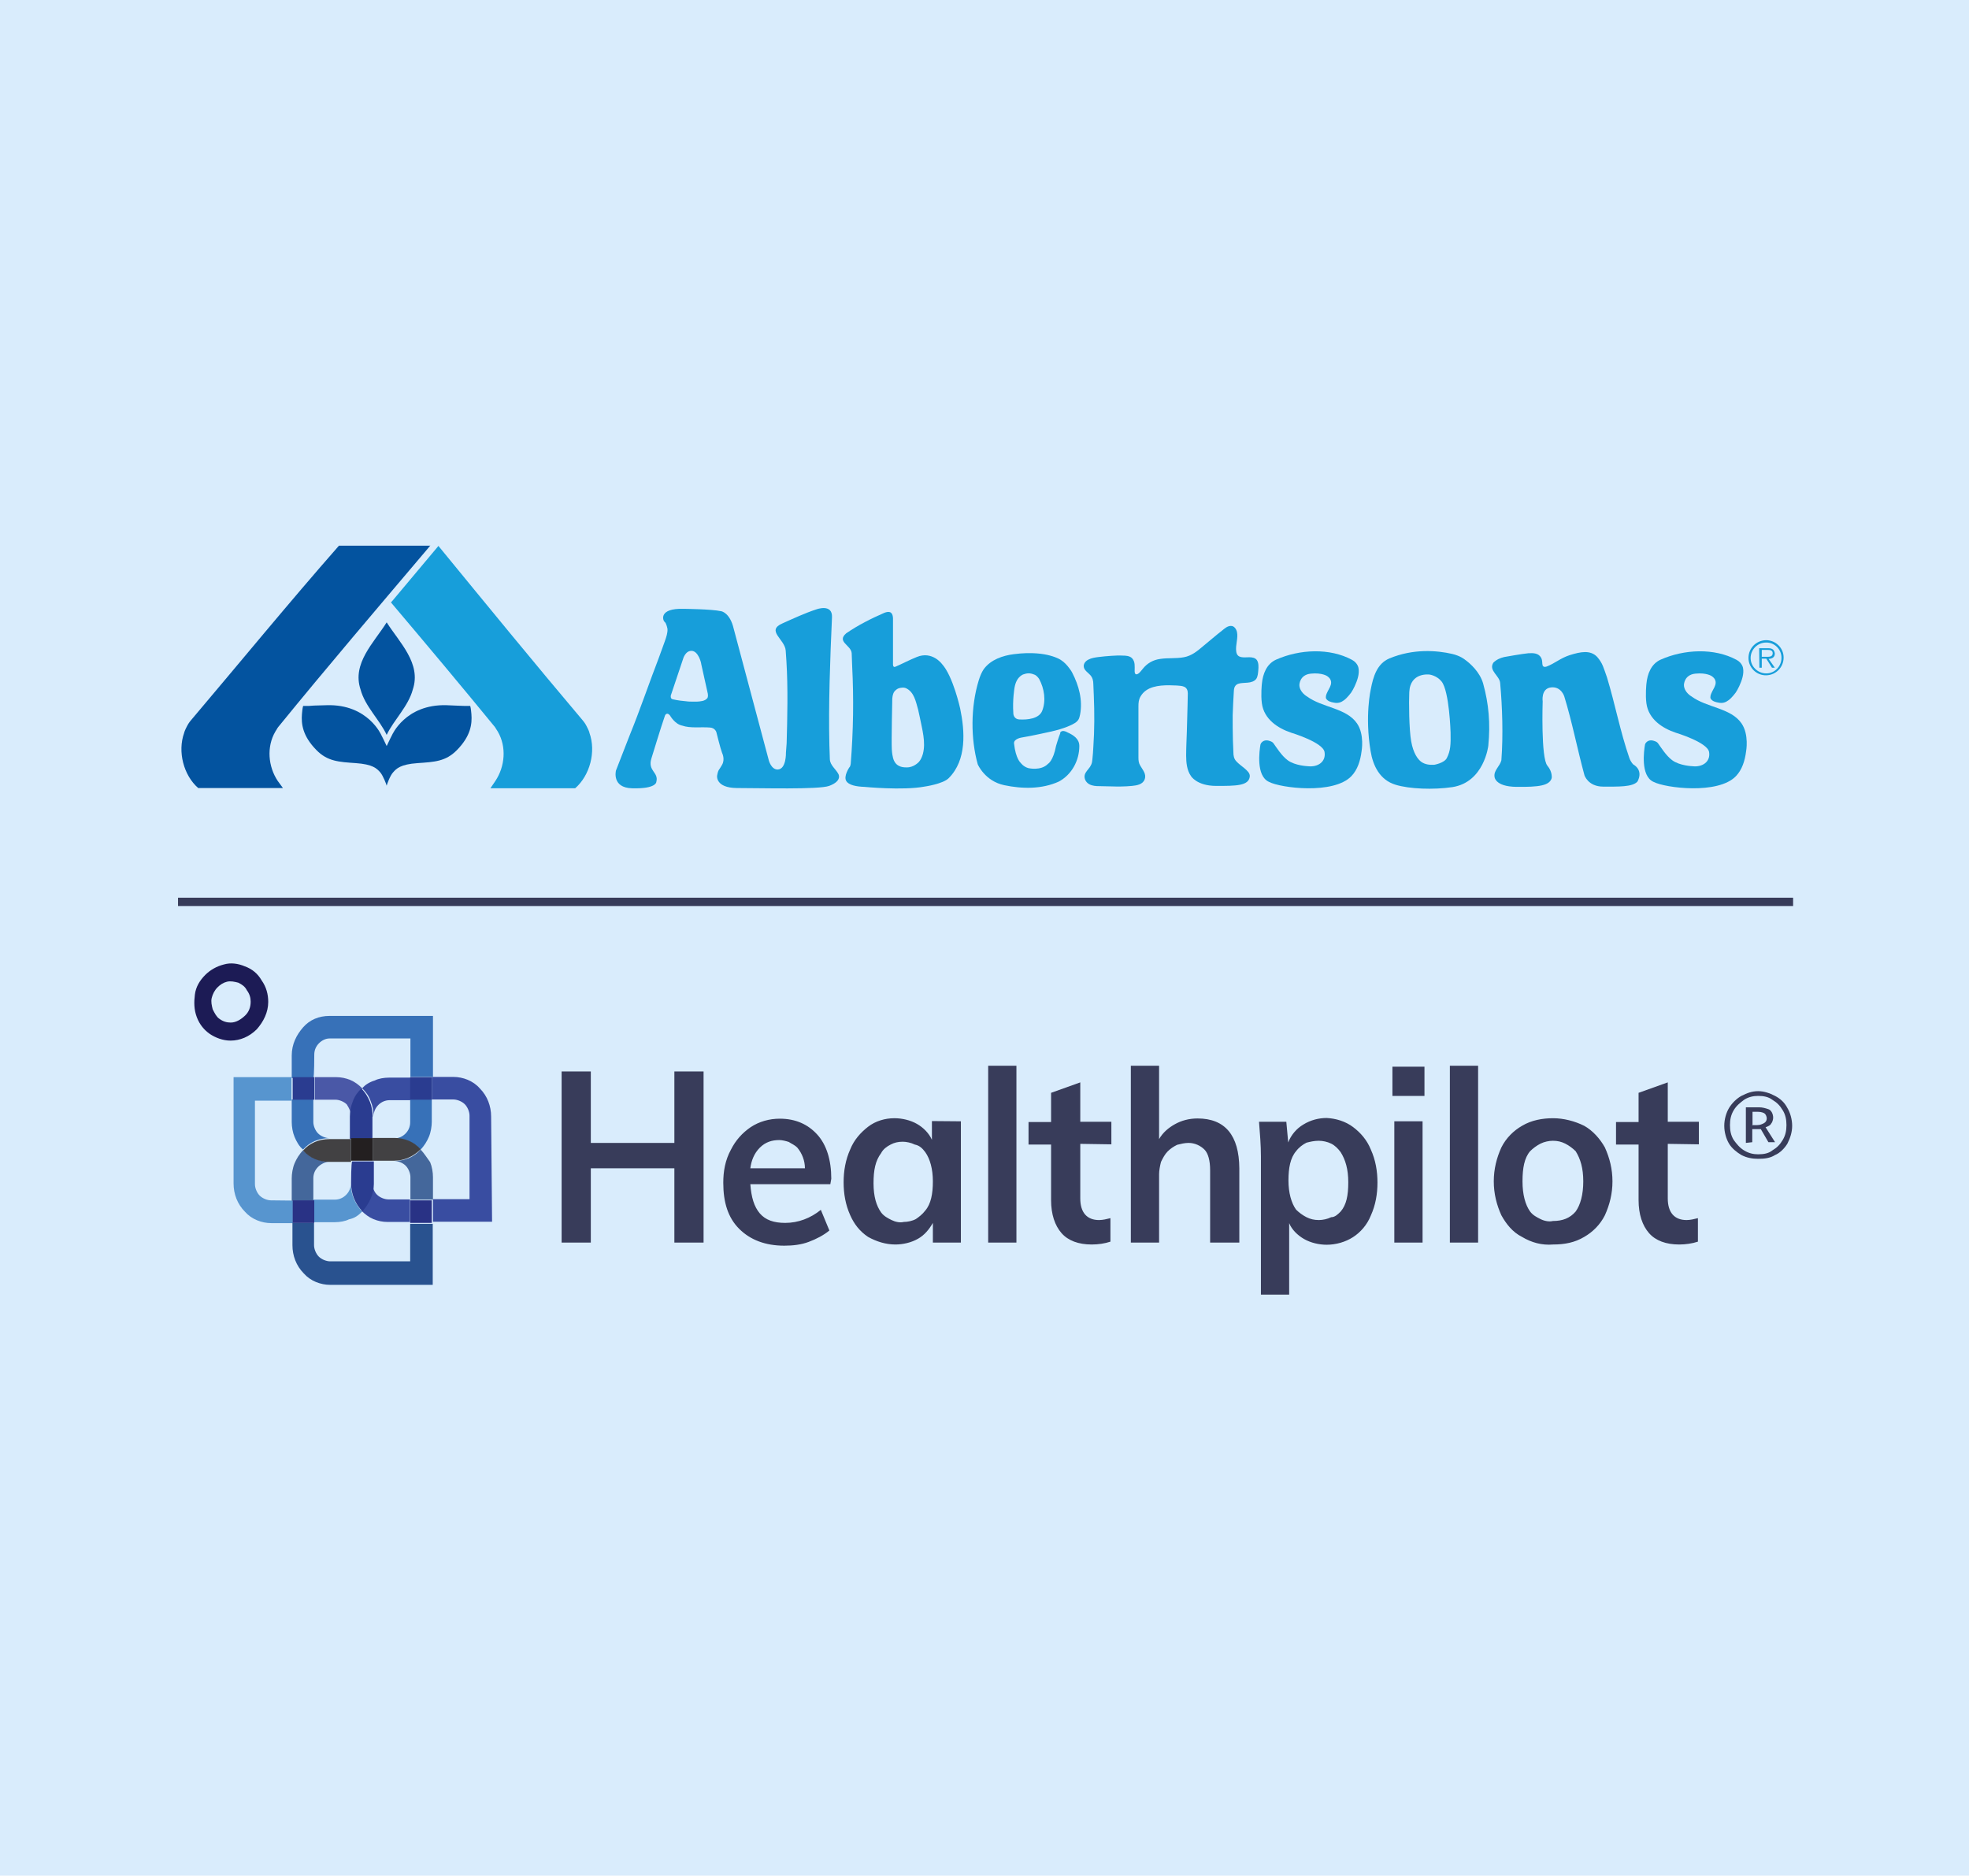 <?xml version="1.0" encoding="utf-8"?>
<!-- Generator: Adobe Illustrator 27.4.0, SVG Export Plug-In . SVG Version: 6.00 Build 0)  -->
<svg version="1.1" id="b" xmlns="http://www.w3.org/2000/svg" xmlns:xlink="http://www.w3.org/1999/xlink" x="0px" y="0px"
	 viewBox="0 0 829.5 790.2" style="enable-background:new 0 0 829.5 790.2;" xml:space="preserve">
<style type="text/css">
	.st0{fill:#D9ECFC;}
	.st1{fill:#179EDA;}
	.st2{fill:#03539F;}
	.st3{fill:#373B59;}
	.st4{clip-path:url(#SVGID_00000082356598199501138300000013395486168044324763_);}
	.st5{fill:#383C5A;}
	.st6{fill:#1C1B55;}
	.st7{fill:#4A58A7;}
	.st8{fill:#5795CF;}
	.st9{fill:#394DA1;}
	.st10{fill:#2A3C90;}
	.st11{fill:#44679B;}
	.st12{fill:#29528F;}
	.st13{fill:#293285;}
	.st14{fill:#3771B8;}
	.st15{fill:#424143;}
	.st16{fill:#231F20;}
</style>
<g id="c">
	<rect class="st0" width="829.5" height="790.2"/>
	<path class="st1" d="M248.3,308.7C248.3,308.7,248.3,308.7,248.3,308.7c0.1,0-0.4-1.3-1.2-2.8c-0.5-1.1-1.6-2.4-1.6-2.4
		c-20.2-23.9-40.8-49.1-60.8-73.5l-19.2,22.9l-0.8,0.9c14.8,17.5,29.4,34.9,43.8,52.5l0.5,0.8c0.2,0.3,0.5,0.8,0.7,1.1
		c3.8,6.5,3,14.8-1,20.8l-2.1,3.1h35.7c0,0,0,0,0,0C248.5,326.7,251.2,316.7,248.3,308.7L248.3,308.7z"/>
	<path class="st2" d="M151.9,290.5c1.9,7.1,8,12.7,11,19.1l0,0.1l0-0.1c3-6.3,9.1-12,11-19.1c3.7-11-5.6-19.8-11-28.3l0-0.1l0,0.1
		C157.5,270.8,148.2,279.5,151.9,290.5z"/>
	<path class="st2" d="M162.9,314.3c-0.7-1.6-2.2-4.5-2.2-4.5s-5.6-13.2-23-12.7c-5.1,0.1-6.6,0.2-7.5,0.3c-0.9,0-1.6,0-2.5,0l0,0.1
		c-0.1,0.2-0.3,1-0.5,3.4c-0.3,4,0.2,9.1,6.1,15.1c4.7,4.8,9.5,5,16.6,5.5s8.8,2.2,10.3,3.9c1.2,1.4,2.6,5.1,2.7,5.6v0l0,0
		c0.1-0.5,1.4-4.2,2.7-5.6c1.4-1.6,3.1-3.4,10.3-3.9s11.9-0.7,16.6-5.5c5.9-6,6.4-11.1,6.1-15.1c-0.2-2.4-0.4-3.2-0.5-3.4l0-0.1
		c-0.9,0-1.6,0-2.5,0s-2.4-0.1-7.5-0.3c-17.4-0.5-23,12.7-23,12.7S163.6,312.7,162.9,314.3L162.9,314.3z"/>
	<path class="st2" d="M181,229.9h-38.1c-0.1,0-0.2,0-0.2,0.1c-20.9,23.8-41.8,49.3-62.3,73.5c0,0-0.9,1-1.6,2.4
		c-0.9,1.7-1.2,2.7-1.2,2.7c0,0,0,0,0,0.1c-2.9,8-0.2,18,5.9,23.3c0,0,0,0,0,0h35.7L117,329c-4-6-4.8-14.3-1-20.8
		c0.2-0.3,0.4-0.7,0.7-1.1c0,0,0,0,0-0.1l0.5-0.7c20.6-25.3,41.7-50,63.2-75.4l0.9-1.1L181,229.9L181,229.9z"/>
	<path class="st1" d="M736.6,277.2c0-4.1,3.2-7.4,7.4-7.5c4.1,0,7.4,3.3,7.4,7.3c0,4.1-3.2,7.4-7.3,7.5
		C740,284.6,736.6,281.3,736.6,277.2 M750.5,277.1c0-3.6-3-6.5-6.5-6.4c-3.6,0-6.5,3-6.5,6.5c0,3.6,3,6.5,6.6,6.5
		S750.5,280.7,750.5,277.1 M747.7,281.3h-1.2l-2.4-3.8h-1.9l0,3.8h-1l-0.1-8.2l3.6,0c0.7,0,1.4,0,2,0.4c0.6,0.3,0.9,1.1,1,1.8
		c0,1.6-1.1,2.2-2.6,2.3L747.7,281.3L747.7,281.3z M743.8,276.7c1.2,0,3,0.2,3-1.5c0-1.3-1.2-1.4-2.2-1.4l-2.4,0l0,2.9L743.8,276.7
		L743.8,276.7z"/>
	<path class="st1" d="M526.5,327.2c0.2-1.5-1.2-2.6-2.2-3.5c-1.2-1-2.5-1.9-3.5-3c-1-1.1-1.2-2.4-1.2-3.8c-0.1-1.7-0.1-3.3-0.2-5
		c-0.1-3.5-0.1-7-0.1-10.5c0.1-3.4,0.3-7,0.5-10.4c0.2-3.7,3.2-3.1,5.8-3.4c1.3-0.1,2.9-0.5,3.7-1.7c0.6-1,0.7-2.4,0.8-3.6
		c0.1-1.3,0.2-3-0.6-4.2c-0.7-1-2-1.2-3.2-1.2c-2.3,0-5.1,0.6-5.5-2.4c-0.4-2.8,0.9-5.6,0.3-8.3c-0.3-1.2-1.2-2.6-2.6-2.5
		c-1.4,0-2.6,1.1-3.6,1.9c-2.7,2.1-5.2,4.3-7.9,6.5c-2.5,2.1-4.9,4.2-8.3,4.8c-3.2,0.6-6.6,0.2-9.9,0.7c-3,0.4-5.5,1.8-7.4,4.2
		c-0.6,0.7-1.6,2.2-2.6,2.3c-0.8,0-0.8-1-0.8-1.5c0-1.8,0.3-3.8-1.1-5.3c-1-1-2.6-1.1-3.9-1.1c-1.6-0.1-3.3,0-4.9,0.1
		c-1.8,0.1-3.5,0.3-5.3,0.5c-1.5,0.2-3,0.4-4.3,1.1c-1.2,0.6-2.2,1.8-1.9,3.2c0.3,1.4,1.8,2.3,2.7,3.3c1,1.1,1.3,2.4,1.3,3.9
		c0.1,1.6,0.1,3.2,0.2,4.8c0.3,7.2,0.3,14.4-0.2,21.6c-0.1,1.8-0.2,3.5-0.4,5.2c-0.1,1.7-0.6,2.8-1.7,4.1c-0.8,1-1.7,2-1.6,3.4
		c0.1,1.3,0.9,2.4,2,3c1.3,0.7,2.8,0.8,4.2,0.8c1.5,0,3.1,0.1,4.7,0.1c3,0.1,6.1,0.1,9.1-0.2c2-0.2,4.5-0.6,5.3-2.7
		c0.9-2.3-0.8-4-1.8-5.8c-0.7-1.1-0.8-2.2-0.8-3.5c0-1.7,0-3.4,0-5.1c0-3.7,0-7.3,0-11v-5.4c0-1.5,0.1-2.9,0.9-4.2
		c2.4-4.2,7.7-4.7,12-4.7c1.1,0,2.1,0.1,3.2,0.1c1,0.1,2.2,0.1,3.1,0.5c1.2,0.5,1.6,1.6,1.6,2.8c0,1.6-0.1,3.3-0.1,4.9
		c-0.1,3.6-0.2,7.3-0.3,11c-0.1,3.4-0.3,6.9-0.3,10.3c0,2.9,0.3,6.2,2,8.6c0,0,2.4,4.2,10.7,4.2S526,331.1,526.5,327.2L526.5,327.2z
		"/>
	<path class="st1" d="M266.3,332.1c-8.7-0.2-6.8-7.5-6.8-7.5l5.8-14.9c4.4-10.8,8.1-21.8,12.3-32.7l2.5-6.9c0.6-1.7,1.2-3.5,1.1-5.1
		c0,0-0.4-2.4-1.2-3s-2.6-5.8,7.9-5.5c0,0,11.9,0.1,15.9,1c0,0,3.7,0.5,5.3,7.4l14.8,55.5c0,0,1,3.8,3.7,3.8
		c3.7-0.1,3.5-7.1,3.5-7.1s0.2-3,0.3-4c0.3-10.8,0.6-23.3-0.1-34.6l-0.3-4.4c-0.3-4.8-8.5-8.4-1.3-11.5c4.7-2.1,9.4-4.3,14.3-5.9
		c0,0,6.8-2.5,6.5,3.4c-0.8,17.9-1.5,36.6-1.1,53.7c0,0.7,0.2,6.1,0.2,6.1c0.1,2.5,2.6,4.2,3.6,6.2c0,0,1.8,2.9-3.9,5
		c-4.4,1.6-29,0.9-38.9,0.9c-9.1-0.1-8.3-5.2-8.3-5.2c0.5-2.8,0.8-2.2,2.1-4.6c1.3-2.3,0.1-4.8,0-5c0,0,0,0,0,0
		c-0.7-1.8-2.4-8.7-2.4-8.7s-0.5-1.9-2.8-2c-3.9-0.3-8.1,0.4-11.6-0.8c-3.1-0.6-5.1-4.2-5.1-4.2s-0.6-0.9-1.3-0.8s-0.9,0.9-0.9,0.9
		c-2.1,6.1-3.8,12-5.7,18c-1.6,5.3,3.2,5.7,2.1,9.8C276.5,329.4,276.6,332.4,266.3,332.1L266.3,332.1z M291.3,274.2
		c-1.5,0-2.5,1-3.3,2.7l-5.4,16.1c0,0-0.3,1.4,0.8,1.6c2.2,0.5,4,0.7,6.2,0.9c0,0,0.3,0.1,2.3,0.1l1.6,0c1.6-0.1,3.5-0.2,4.5-1.5
		c0,0,0.4-0.5,0.2-1.8c-0.2-1-1.8-8.2-2.8-12.6C295.5,279.7,294.3,274.2,291.3,274.2L291.3,274.2z"/>
	<path class="st1" d="M569.3,327c2.6-2.7,3.8-6.5,4.3-10.5c0,0,1.3-7-1.9-11.7c-4.5-6.6-14.6-6.6-21.1-11.4c0,0-3.1-1.7-3.2-4.8
		c0,0,0-4.3,4.8-4.8c4.9-0.5,7,1.1,7,1.1c0.3,0.2,0.6,0.5,0.9,0.8c2,2.6-1,4.9-1.5,7.5c-0.2,1,0.2,1.3,0.2,1.3
		c0.6,0.9,1.9,1.3,3.1,1.5c1.8,0.4,3.1-0.1,4.3-1c1.4-1,3-3.2,3-3.2c0.4-0.6,1-1.6,1.5-2.7c1.1-2.4,2.1-5.2,1.6-7.7
		c0,0-0.3-2.1-2.7-3.4c-9.4-5.1-22.1-4.5-32-0.1c-4,1.8-5.6,6-6,10.2c0,0-0.5,4.6,0,8.2c0.9,6.7,6.7,10.5,12.4,12.4
		c0,0,13.3,4,14,8.1s-2.8,6.5-7,6c0,0-5.4-0.2-8.5-2.5c-2.6-1.9-4.8-5.5-5.9-7c-0.3-0.5-0.8-0.8-1.3-1c-1-0.4-2.6-0.8-3.8,0.5
		c-0.2,0.2-0.4,0.5-0.5,0.9c-0.4,2.4-2,13.2,3.6,15.7C539.5,332,561.8,334.8,569.3,327L569.3,327z"/>
	<path class="st1" d="M731.3,327c2.6-2.7,3.8-6.5,4.3-10.5c0,0,1.3-7-1.9-11.7c-4.5-6.6-14.6-6.6-21.1-11.4c0,0-3.1-1.7-3.2-4.8
		c0,0,0-4.3,4.8-4.8c4.9-0.5,7,1.1,7,1.1c0.3,0.2,0.6,0.5,0.9,0.8c2,2.6-1,4.9-1.5,7.5c-0.2,1,0.2,1.3,0.2,1.3
		c0.6,0.9,1.9,1.3,3.1,1.5c1.8,0.4,3.1-0.1,4.3-1c1.4-1,3-3.2,3-3.2c0.4-0.6,1-1.6,1.5-2.7c1.1-2.4,2.1-5.2,1.6-7.7
		c0,0-0.3-2.1-2.7-3.4c-9.4-5.1-22.1-4.5-32-0.1c-4,1.8-5.6,6-6,10.2c0,0-0.5,4.6,0,8.2c0.9,6.7,6.7,10.5,12.4,12.4
		c0,0,13.3,4,14,8.1s-2.8,6.5-7,6c0,0-5.4-0.2-8.5-2.5c-2.6-1.9-4.8-5.5-5.9-7c-0.3-0.5-0.8-0.8-1.3-1c-1-0.4-2.6-0.8-3.8,0.5
		c-0.2,0.2-0.4,0.5-0.5,0.9c-0.4,2.4-2,13.2,3.6,15.7C701.6,332,723.8,334.8,731.3,327L731.3,327z"/>
	<path class="st1" d="M672.9,276.8c-2.9-3.1-7.1-2.2-11.6-0.8c-4,1.3-6.3,3.5-9.7,4.8c-1.4,0.5-1.7-0.4-1.7-0.4
		c-0.3-0.8,0-1.9-0.6-3.2c-1.1-2.1-3.3-2.1-5.4-2c-2.4,0.2-10.2,1.6-10.2,1.6c-1.7,0.4-3.3,1.1-4.6,2.4c-2.1,3.4,2.8,5.5,2.9,8.7
		c0.9,9.9,1.3,21.9,0.5,32.4c-0.6,2.5-3.2,4.2-2.9,6.8c0,0-0.1,4.3,9.3,4.4s13.9-0.5,14.8-3.7c0,0,0.4-2.6-1.8-5.2
		c-2.8-3.2-2-27.1-2-27.1s-0.8-5.4,3.5-5.9c4.3-0.5,5.6,3.8,5.6,3.8c3.3,10.7,5.5,22.2,8.5,33.2c0,0,1.5,4.8,7.9,4.8
		s12.3,0.2,14.4-2.1c0,0,2.9-4.5-1.8-7.3c0,0-1-1-1.6-2.7c-3.8-11-6-22.7-9.4-33.9C675.5,281.2,675.2,279.5,672.9,276.8"/>
	<path class="st1" d="M611.9,331.6c-8,1.2-18.2,0.8-24-1c-6.6-2-9.5-8-10.5-14.2c-2.5-14.9,0.1-26.1,0.1-26.1
		c1-5.2,2.6-10.7,7.8-12.9c10.1-4.2,20-3.4,26.5-1.9c3.4,0.8,5.2,2.3,5.2,2.3c2.4,1.7,6.4,5.3,7.8,10.1c2.4,8.6,3.1,17,2.2,26.2
		C627,314.3,625.2,329.5,611.9,331.6z M602.3,284.2c0,0-8.2-1.2-8.6,7.4c-0.2,4.3-0.1,15.7,0.8,20.7c0.9,5.1,2.8,7.6,4.3,8.7
		c1.6,1.1,3.5,1.3,5.4,1.2c0,0,4.2-0.7,5.3-2.8c1.6-3.1,1.7-5.8,1.6-10.8c0,0-0.5-17.4-3.8-21.5
		C605.3,284.6,602.3,284.2,602.3,284.2L602.3,284.2z"/>
	<path class="st1" d="M389.4,331.4c-9.1,1.7-25.3,0.1-25.3,0.1c-3.2-0.1-6.6-0.7-7.6-2.5c-1.2-2,1.3-5.7,1.3-5.7
		c0.5-0.4,0.6-1.6,0.6-1.6c1.1-14,1.3-27.3,0.6-41.1l-0.2-5.4c-0.2-3.4-6.5-4.8-2.3-8.4c5.1-3.5,10.5-6.2,16-8.6
		c2.2-0.9,2.9,0,2.9,0c0.8,0.6,0.8,2.3,0.8,2.3v19c0,0-0.2,1.9,1,1.4c2.8-1.2,6-2.9,9-4.1c6.5-2.7,10.6,2.9,10.6,2.9
		c4.7,5.1,7.7,18.8,7.7,18.8c2,9.6,2.8,21.7-4.8,29.3C397.3,330.3,389.4,331.4,389.4,331.4L389.4,331.4z M387,321.1
		c0,0,1.1-1,1.8-3.5c1.3-4.9-0.3-10.3-1.3-15.4l-0.7-3.2c-1-3.5-1.7-7.5-5.2-9.1c-0.8-0.3-1.5-0.2-1.5-0.2c-1.1,0.1-2,0.2-3.2,1.5
		c0,0-0.8,0.7-1,3.1c0,0-0.4,18-0.2,21.4c0.2,3.4,0.9,4.7,0.9,4.7c0.8,1.8,2.2,2.3,2.2,2.3c0.9,0.5,2,0.6,3.1,0.6
		C384.9,323.4,387,321.1,387,321.1L387,321.1z"/>
	<path class="st1" d="M447.5,308c1-0.2,2.1,0.5,2.1,0.5c2.7,1.2,5.1,2.8,5.1,5.8c0,6.1-3.2,12.1-8.7,15c-7.1,3.2-15.3,3.1-22.9,1.5
		c-8.2-1.7-11.2-8.8-11.2-8.8c-3-10.8-3-24.2,0.4-35.3c1.1-3.6,2.3-5,2.3-5c2.9-3.8,7.8-5.5,12.5-6.1c7.6-1,12.8-0.1,15.3,0.6
		c3.3,0.9,4.6,1.9,4.6,1.9c1.4,0.9,2.6,2.2,3.6,3.6c0.7,0.9,1.1,1.7,1.1,1.7c2.8,5.4,4.5,11.6,3.3,17.7c-0.1,0.6-0.3,1.1-0.4,1.5
		c-0.3,0.8-0.9,1.4-1.6,1.9c-1.4,0.9-4.5,2.4-10.2,3.7c0,0-8.5,1.9-12.3,2.5c0,0-3.6,0.5-3.3,2.6c0.7,6.4,2.8,8.1,2.8,8.1
		s1.1,1.6,3.2,2.2c0,0,5.3,1.3,8.3-1.8c0,0,2.2-1.2,3.4-7.6c0,0,1-3.4,1.8-5.4C446.5,308.8,446.7,308.2,447.5,308L447.5,308z
		 M429.4,303.1c3.5,0.2,8.2-0.3,9.6-3.5c1.8-4.4,0.9-9.6-1.2-13.5c0,0-0.7-1.2-1.8-1.8c-1.4-0.6-2.8-0.9-4.5-0.3
		c-0.5,0.1-1,0.4-1,0.4c-1.9,1.2-2.7,3.1-3.1,5.3c0,0-0.9,5.1-0.5,10.8C426.9,300.4,426.8,302.9,429.4,303.1L429.4,303.1z"/>
	<rect x="75" y="378.2" class="st3" width="680.4" height="3.5"/>
	<g>
		<defs>
			<rect id="SVGID_1_" x="81.7" y="405.9" width="655.8" height="139.8"/>
		</defs>
		<clipPath id="SVGID_00000114776938538400236210000016211085507345463695_">
			<use xlink:href="#SVGID_1_"  style="overflow:visible;"/>
		</clipPath>
		<g style="clip-path:url(#SVGID_00000114776938538400236210000016211085507345463695_);">
			<path class="st5" d="M284.1,451.4h12.3v72.1h-12.3v-31.3h-35.2v31.3h-12.3v-72.1h12.3v30.1h35.2V451.4L284.1,451.4z M349.8,498.9
				h-33.7c0.4,5.5,1.6,9.5,4,12.3s5.9,4,10.7,4c5.5,0,10.7-2,15-5.5l3.6,8.7c-2.4,2-5.5,3.6-8.7,4.8c-3.2,1.2-6.7,1.6-10.3,1.6
				c-7.9,0-14.3-2.4-19-7.1s-6.7-11.1-6.7-19.4c0-4.8,0.8-9.5,3.2-13.9c2-4,4.8-7.1,8.3-9.5c3.6-2.4,7.9-3.6,12.3-3.6
				c6.7,0,11.9,2.4,15.8,6.7s5.9,10.7,5.9,18.6L349.8,498.9L349.8,498.9L349.8,498.9z M320.1,483.5c-2.4,2.4-3.6,5.5-4,8.7h23
				c0-3.2-1.2-6.3-3.2-8.7c-1.2-1.2-2.4-1.6-3.6-2.4c-1.2-0.4-2.8-0.8-4-0.8C325.3,480.3,322.5,481.1,320.1,483.5z M404.8,472.4
				v51.1H393v-8.3c-1.6,2.8-3.6,5.2-6.3,6.7c-2.8,1.6-6.3,2.4-9.5,2.4c-4,0-7.9-1.2-11.5-3.2c-3.6-2.4-5.9-5.5-7.5-9.1
				c-2-4.4-2.8-9.1-2.8-13.9s0.8-9.5,2.8-13.9c1.6-4,4.4-7.1,7.5-9.5s7.1-3.6,11.1-3.6c3.2,0,6.7,0.8,9.5,2.4c2.8,1.6,5.1,4,6.3,6.7
				v-7.9L404.8,472.4L404.8,472.4z M389.8,510c2.4-2.8,3.2-7.1,3.2-12.3s-1.2-9.5-3.2-12.3c-1.2-1.6-2.4-2.8-4.4-3.2
				c-1.6-0.8-3.6-1.2-5.1-1.2c-2,0-3.6,0.4-5.1,1.2c-1.6,0.8-3.2,2-4,3.6c-2.4,3.2-3.2,7.1-3.2,12.7s1.2,9.5,3.2,12.3
				c1.2,1.6,2.8,2.4,4.4,3.2c1.6,0.8,3.6,1.2,5.1,0.8c1.6,0,3.6-0.4,5.1-1.2C387,512.8,388.6,511.6,389.8,510L389.8,510L389.8,510z
				 M416.3,523.5V449h11.9v74.5H416.3z M455.1,481.9v23c0,5.9,2.8,9.1,7.9,9.1c1.6,0,3.2-0.4,4.8-0.8v9.9c-2.4,0.8-5.1,1.2-7.9,1.2
				c-5.5,0-9.9-1.6-12.7-4.8s-4.4-7.9-4.4-13.9v-23.4h-9.5v-9.5h9.5v-12.3l12.3-4.4v16.6h13.1v9.5L455.1,481.9L455.1,481.9
				L455.1,481.9z M522.1,492.2v31.3h-12.3V493c0-4-0.8-7.1-2.4-8.7s-4-2.8-6.7-2.8c-1.6,0-3.2,0.4-4.8,0.8c-1.6,0.8-2.8,1.6-4,2.8
				s-2,2.8-2.8,4.4c-0.4,1.6-0.8,3.6-0.8,5.1v28.9h-11.9V449h11.9v30.9c1.6-2.8,4-4.8,6.7-6.3s5.9-2.4,9.5-2.4
				C516.1,471.2,522,478.3,522.1,492.2L522.1,492.2z M570,474.8c3.2,2.4,5.9,5.5,7.5,9.5c2,4.4,2.8,9.1,2.8,13.9s-0.8,9.5-2.8,13.9
				c-1.6,4-4.4,7.1-7.5,9.1s-7.1,3.2-11.1,3.2c-3.2,0-6.7-0.8-9.5-2.4c-2.8-1.6-5.2-4-6.3-6.7v30.1h-11.9v-58.2
				c0-4.8-0.4-9.5-0.8-14.6h11.5l0.8,8.7c1.2-3.2,3.6-5.9,6.3-7.5c3.2-2,6.7-2.8,9.9-2.8C562.8,471.2,566.8,472.4,570,474.8
				L570,474.8L570,474.8z M564.8,510.4c2.4-2.8,3.2-6.7,3.2-12.3s-1.2-9.5-3.2-12.7c-1.2-1.6-2.4-2.8-4-3.6s-3.6-1.2-5.2-1.2
				c-2,0-3.6,0.4-5.2,0.8c-1.6,0.8-3.2,2-4.4,3.6c-2.4,2.8-3.2,7.1-3.2,12.3s1.2,9.5,3.2,12.3c1.2,1.2,2.8,2.4,4.4,3.2
				c1.6,0.8,3.2,1.2,5.2,1.2c1.6,0,3.6-0.4,5.2-1.2C562.4,512.8,563.6,511.6,564.8,510.4L564.8,510.4z M586.6,449.4h13.5v12.3h-13.5
				V449.4z M587.4,523.5v-51.1h11.9v51.1H587.4z M610.8,523.5V449h11.9v74.5H610.8z M641.2,521.1c-4-2-6.7-5.5-8.7-9.1
				c-2-4.4-3.2-9.1-3.2-14.3s1.2-9.9,3.2-14.3c2-4,5.2-7.1,8.7-9.1c4-2.4,8.7-3.2,13.1-3.2s9.1,1.2,13.1,3.2c3.6,2,6.7,5.5,8.7,9.1
				c2,4.4,3.2,9.1,3.2,14.3s-1.2,9.9-3.2,14.3c-2,4-5.2,7.1-8.7,9.1c-4,2.4-8.3,3.2-13.1,3.2C649.6,524.7,645.2,523.5,641.2,521.1z
				 M663.8,510.4c2-2.8,3.2-7.1,3.2-12.7s-1.2-9.5-3.2-12.7c-1.2-1.2-2.8-2.4-4.4-3.2c-1.6-0.8-3.2-1.2-5.2-1.2
				c-1.6,0-3.6,0.4-5.2,1.2c-1.6,0.8-3.2,2-4.4,3.2c-2.4,2.8-3.2,7.1-3.2,12.7s1.2,9.9,3.2,12.7c1.2,1.6,2.8,2.4,4.4,3.2
				s3.6,1.2,5.2,0.8C658.3,514.4,661.4,513.2,663.8,510.4L663.8,510.4L663.8,510.4z M702.6,481.9v23c0,5.9,2.8,9.1,7.9,9.1
				c1.6,0,3.2-0.4,4.8-0.8v9.9c-2.4,0.8-5.2,1.2-7.9,1.2c-5.5,0-9.9-1.6-12.7-4.8s-4.4-7.9-4.4-13.9v-23.4h-9.5v-9.5h9.5v-12.3
				l12.3-4.4v16.6h13.1v9.5L702.6,481.9L702.6,481.9L702.6,481.9z"/>
			<path class="st6" d="M113,422.1c0-3.2-0.8-6.3-2.8-9.1c-1.6-2.8-4-4.8-7.1-5.9c-2.8-1.2-5.9-1.6-8.7-0.8
				c-3.2,0.8-5.9,2.4-7.9,4.4c-2.4,2.4-4,5.1-4.4,8.3s-0.4,6.3,0.8,9.5s3.2,5.5,5.5,7.1c2.4,1.6,5.5,2.8,8.7,2.8
				c4,0,7.9-1.6,11.1-4.8C111,430.4,113,426.5,113,422.1L113,422.1L113,422.1z M97.2,430.8c-1.6,0-3.2-0.4-4.8-1.6
				c-1.2-0.8-2-2.4-2.8-4c-0.4-1.6-0.8-3.2-0.4-4.8s1.2-3.2,2.4-4.4s2.4-2,4-2.4s3.2,0,4.8,0.4c1.6,0.8,2.8,1.6,3.6,3.2
				c1.2,1.6,1.6,3.2,1.6,4.8c0,2.4-0.8,4.4-2.4,5.9S99.5,430.8,97.2,430.8L97.2,430.8L97.2,430.8z"/>
			<path class="st7" d="M147.9,470.4c0-2,0.4-4.4,1.2-6.3c0.8-2,2-4,3.6-5.5c-1.6-1.6-3.2-2.8-5.1-3.6s-4-1.2-5.9-1.2h-9.1v9.5h8.7
				c1.6,0,3.6,0.8,4.8,2C147.1,466.9,147.9,468.4,147.9,470.4L147.9,470.4z"/>
			<path class="st8" d="M152.6,510.4c-1.6-1.6-2.8-3.6-3.6-5.5s-1.2-4-1.2-6.3c0,2-0.8,3.6-2,4.8s-2.8,2-4.8,2H132v9.5h9.1
				c2,0,4.4-0.4,5.9-1.2C149.5,513.2,151,512,152.6,510.4L152.6,510.4L152.6,510.4z M114.2,505.7c-1.6,0-3.6-0.8-4.8-2s-2-3.2-2-4.8
				v-35.2h15.4v-9.9H98.4v44.8c0,4.4,1.6,8.7,4.8,11.9c2.8,3.2,7.1,4.8,11.1,4.8h9.1v-9.5L114.2,505.7L114.2,505.7z"/>
			<path class="st9" d="M157,498.5c0,4.4-1.6,8.7-4.8,11.5c1.6,1.6,3.2,2.8,5.1,3.6s4,1.2,5.9,1.2h9.5v-9.5h-9.1
				c-1.6,0-3.6-0.8-4.8-2S157,500.5,157,498.5L157,498.5z M206.9,470.4c0-4.4-1.6-8.7-4.8-11.9c-2.8-3.2-7.1-4.8-11.1-4.8h-9.1v9.5
				h9.1c1.6,0,3.6,0.8,4.8,2s2,3.2,2,4.8v35.2h-15.4v9.5h24.9L206.9,470.4L206.9,470.4L206.9,470.4z M152.6,458.5
				c1.6,1.6,2.8,3.2,3.6,5.5c0.8,2,1.2,4,1.2,6.3c0-2,0.8-3.6,2-4.8s2.8-2,4.8-2h8.7v-9.5h-9.1c-2,0-4.4,0.4-5.9,1.2
				C155.8,455.8,153.8,457,152.6,458.5L152.6,458.5z"/>
			<path class="st10" d="M157,470.4c0-2-0.4-4.4-1.2-6.3c-0.8-2-2-4-3.6-5.5c-1.6,1.6-2.8,3.2-3.6,5.5c-0.8,2-1.2,4-1.2,6.3v9.5h9.5
				V470.4L157,470.4z M147.9,498.5c0,2,0.4,4.4,1.2,6.3c0.8,2,2,4,3.6,5.5c2.8-3.2,4.8-7.1,4.8-11.5v-9.5h-9.1
				C147.9,489.4,147.9,498.5,147.9,498.5L147.9,498.5z"/>
			<path class="st11" d="M177.2,484.3c-2.8,3.2-6.7,4.8-11.1,4.8c1.6,0,3.6,0.8,4.8,2s2,3.2,2,4.8v9.5h9.5v-9.5c0-2-0.4-4.4-1.2-6.3
				C179.9,487.8,178.7,485.9,177.2,484.3L177.2,484.3L177.2,484.3z"/>
			<path class="st12" d="M172.8,531.4h-33.7c-1.6,0-3.6-0.8-4.8-2s-2-3.2-2-4.8v-9.5h-9.1v9.5c0,4.4,1.6,8.7,4.8,11.9
				c2.8,3.2,7.1,4.8,11.1,4.8h43.2v-25.7h-9.5V531.4L172.8,531.4z"/>
			<path class="st11" d="M138.8,489.4c-4.4,0-8.3-2-11.1-4.8c-1.6,1.6-2.8,3.6-3.6,5.5s-1.2,4.4-1.2,6.3v9.5h9.1v-9.5
				c0-2,0.8-3.6,2-4.8S137.2,489.4,138.8,489.4L138.8,489.4z"/>
			<path class="st13" d="M132.4,505.7h-9.1v9.5h9.1V505.7L132.4,505.7z M181.9,505.7h-9.1v9.5h9.1V505.7L181.9,505.7z"/>
			<path class="st14" d="M127.7,484.3c2.8-3.2,6.7-4.8,11.1-4.8c-1.6,0-3.6-0.8-4.8-2s-2-3.2-2-4.8v-9.5h-9.1v9.5
				c0,2,0.4,4.4,1.2,6.3S126.1,483.1,127.7,484.3L127.7,484.3L127.7,484.3z M172.8,472.8c0,2-0.8,3.6-2,4.8s-2.8,2-4.8,2
				c4.4,0,8.3,1.6,11.1,4.8c1.6-1.6,2.8-3.6,3.6-5.5s1.2-4.4,1.2-6.3v-9.5h-9.1V472.8L172.8,472.8z M132.4,444.3c0-2,0.8-3.6,2-4.8
				s2.8-2,4.4-2h34.1v16.2h9.5v-25.7h-43.6c-4.4,0-8.3,1.6-11.1,4.8s-4.8,7.1-4.8,11.9v9.5h9.1C132.4,453.8,132.4,444.3,132.4,444.3
				L132.4,444.3z"/>
			<path class="st10" d="M132.4,453.8h-9.1v9.5h9.1V453.8z M181.9,453.8h-9.1v9.5h9.1V453.8z"/>
			<path class="st15" d="M157,479.5v9.5h9.1c4.4,0,8.3-2,11.1-4.8c-2.8-3.2-6.7-4.8-11.1-4.8H157z M147.9,489.4v-9.5h-9.1
				c-4.4,0-8.3,1.6-11.1,4.8c2.8,3.2,6.7,4.8,11.1,4.8H147.9z"/>
			<path class="st16" d="M157,479.5h-9.1v9.5h9.1V479.5z"/>
		</g>
	</g>
	<path class="st5" d="M740.7,488.2c-2.4,0-4.8-0.4-7.1-1.6c-2-1.2-4-2.8-5.2-4.8s-2-4.8-2-7.5s0.8-5.5,2-7.5s3.2-4,5.2-5.1
		c2.4-1.2,4.4-2,7.1-2c2.4,0,4.8,0.8,7.1,2s4,2.8,5.2,5.1c1.2,2,2,4.8,2,7.5s-0.8,5.1-2,7.5c-1.2,2-3.2,4-5.2,4.8
		C745.8,487.9,743.4,488.2,740.7,488.2z M740.7,486.3c2.4,0,4.4-0.4,5.9-1.6c2-1.2,3.2-2.4,4.4-4.4s1.6-4,1.6-6.3s-0.4-4.4-1.6-6.3
		c-1.2-2-2.4-3.2-4.4-4.4c-1.6-1.2-3.6-1.6-5.9-1.6c-2,0-4,0.4-5.9,1.6c-1.6,1.2-3.2,2.4-4.4,4.4s-1.6,4-1.6,6.3s0.4,4.4,1.6,6.3
		c1.2,1.6,2.4,3.2,4.4,4.4S738.7,486.3,740.7,486.3z M735.5,481.5v-15h5.5c1.6,0,2.8,0.4,4,0.8s2,2,2,3.6c0,0.8-0.4,2-0.8,2.4
		c-0.4,0.8-1.2,1.2-2.4,1.6l4,6.3H745l-3.2-5.5h-3.6v5.5L735.5,481.5L735.5,481.5z M737.9,474h2.4c1.2,0,2-0.4,2.8-0.8
		s1.2-1.2,1.2-2s-0.4-1.6-0.8-2c-0.4-0.4-1.6-0.8-2.8-0.8h-2.4v5.5L737.9,474L737.9,474z"/>
</g>
</svg>
